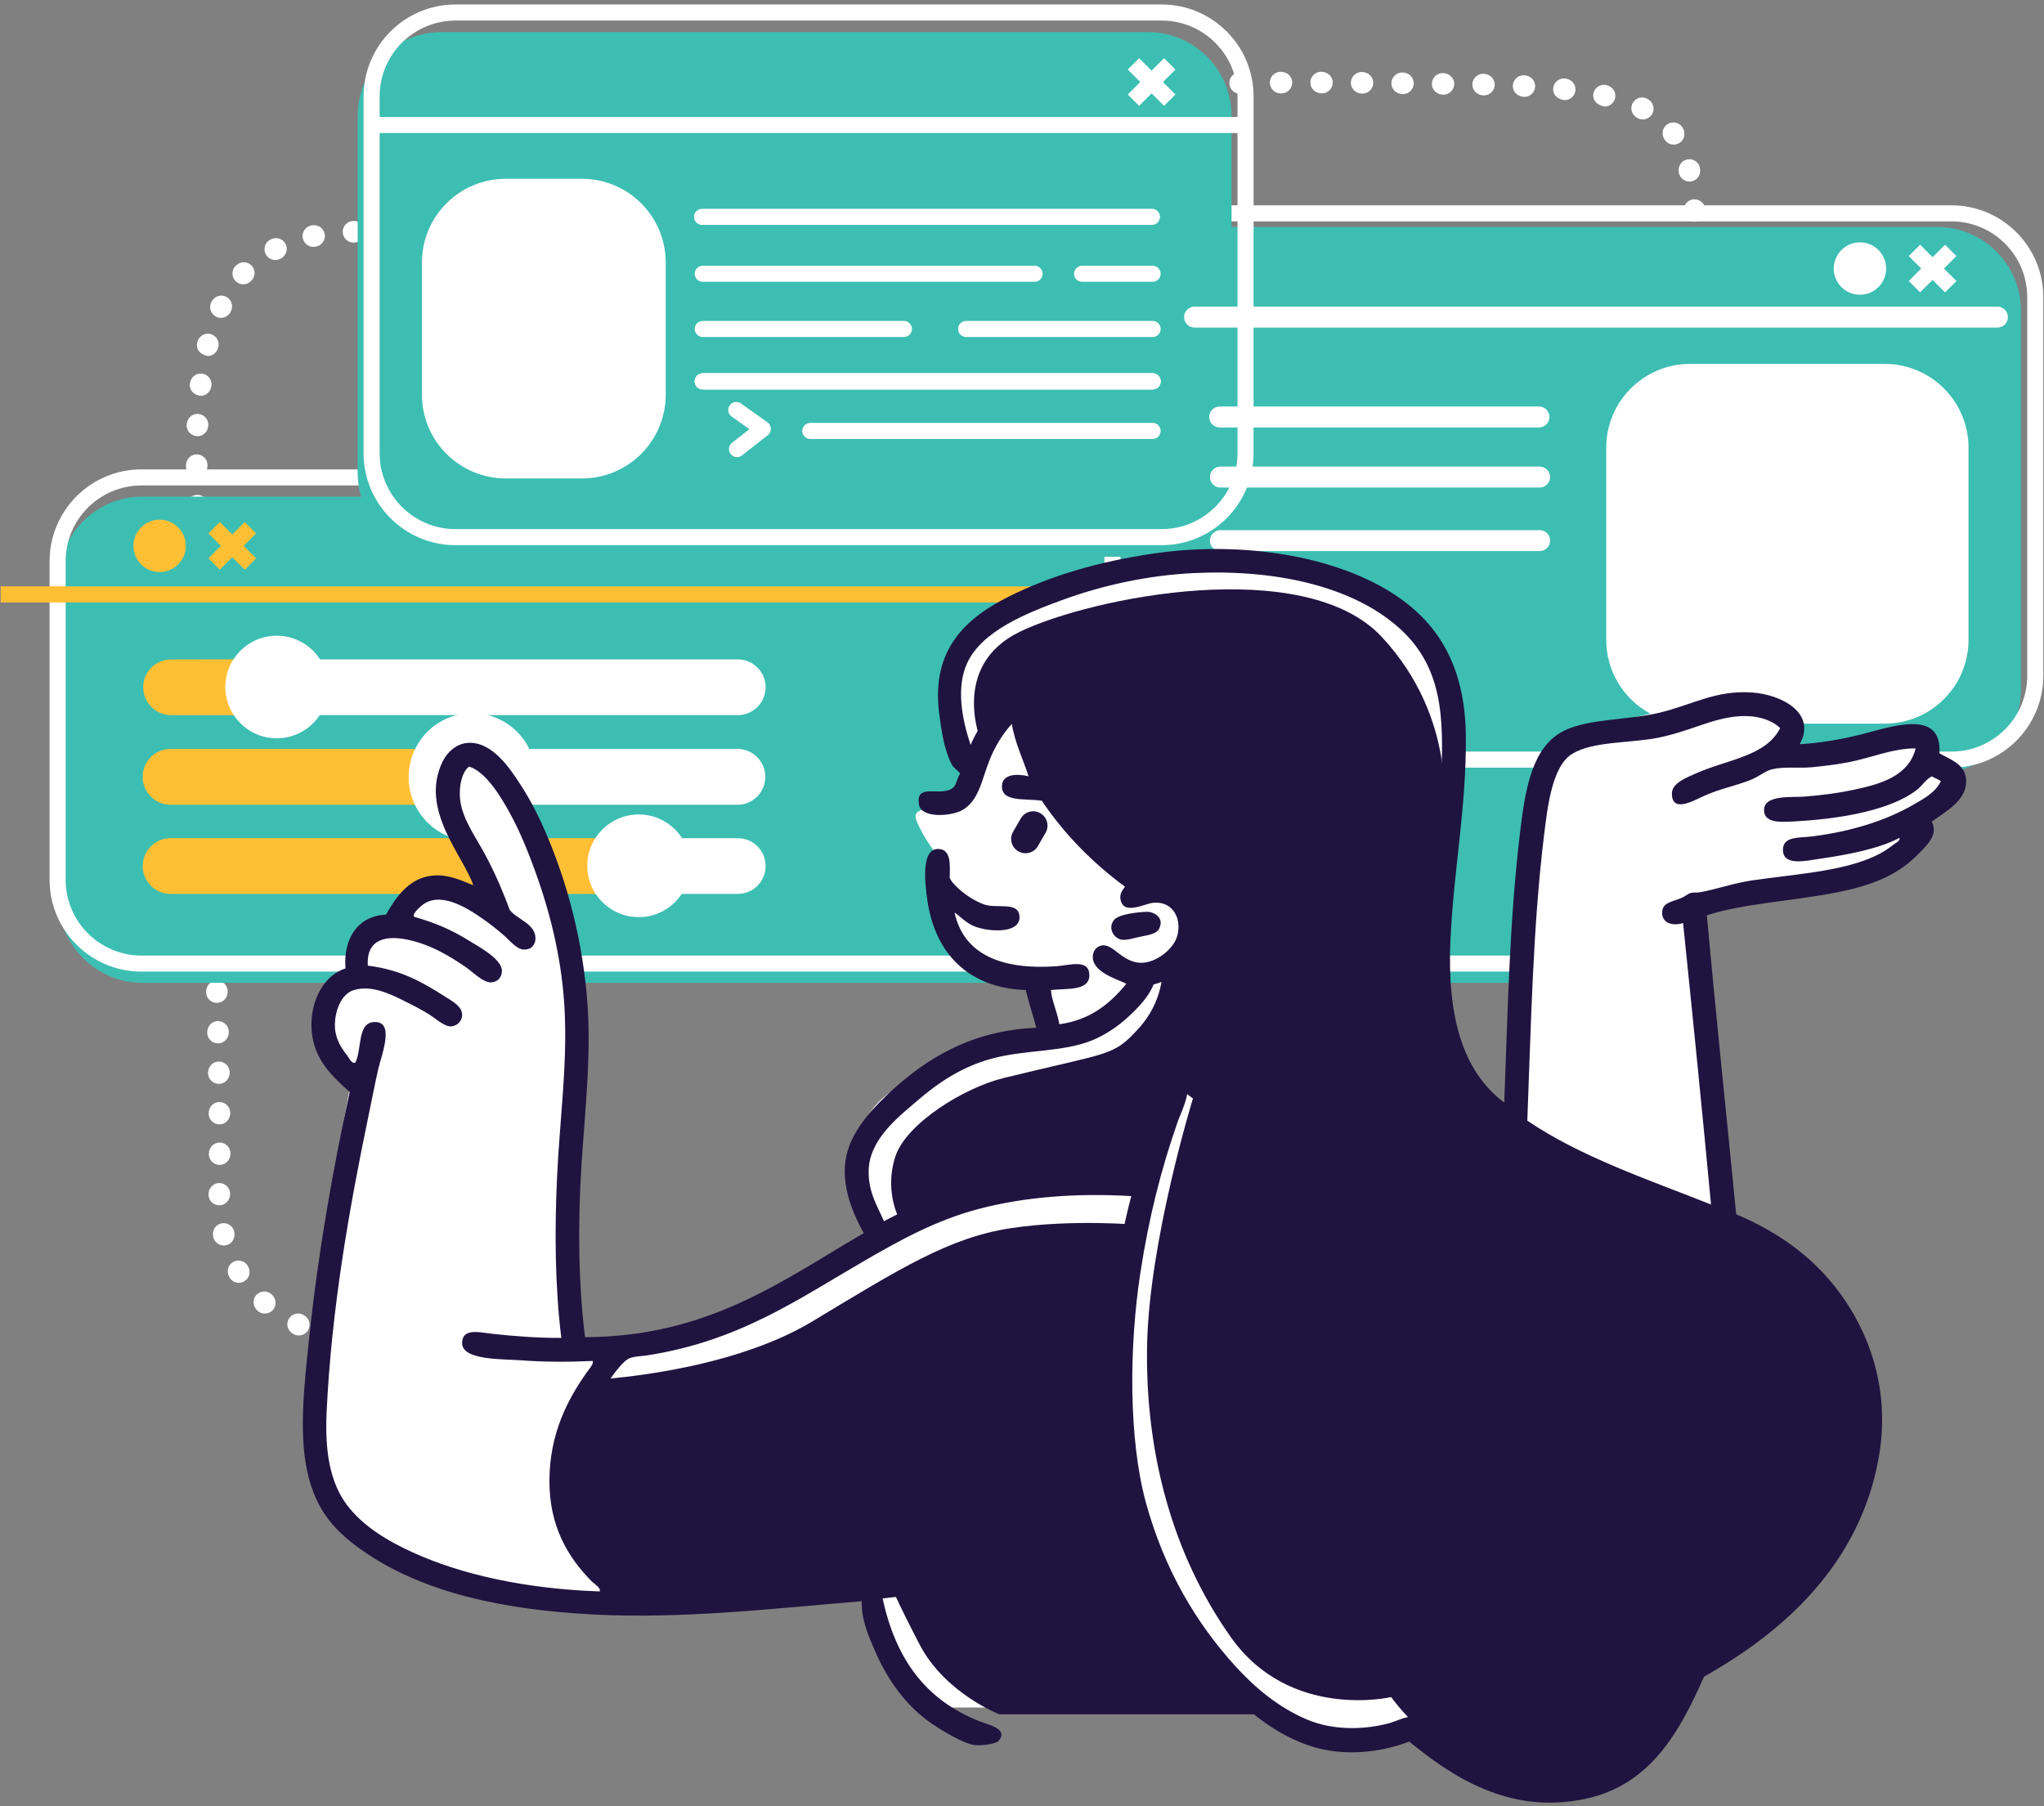 <svg width="258" height="228" viewBox="0 0 258 228" fill="none" xmlns="http://www.w3.org/2000/svg">
<rect x="0" y="0" width="258" height="228" fill="#808080" stroke="none"/>
<g clip-path="url(#clip0_151_74299)">
<path d="M47.599 171.012C46.708 170.98 46.119 170.347 46.147 169.593C46.174 168.839 46.815 168.249 47.561 168.278C48.376 168.293 48.975 168.912 48.965 169.664C48.955 170.412 48.345 171.012 47.599 171.012ZM42.531 170.271C41.385 170.029 40.937 169.289 41.118 168.557C41.299 167.824 42.039 167.377 42.772 167.557C43.59 167.759 44.038 168.499 43.857 169.231C43.703 169.854 43.145 170.271 42.531 170.271ZM37.709 168.575C37.511 168.575 37.311 168.532 37.121 168.442C36.355 168.071 36.072 167.253 36.401 166.575C36.731 165.896 37.547 165.613 38.227 165.942C38.98 166.302 39.268 167.117 38.944 167.797C38.709 168.288 38.219 168.575 37.709 168.575ZM33.425 165.811C33.108 165.811 32.791 165.701 32.532 165.478C31.891 164.914 31.835 164.051 32.335 163.485C32.833 162.919 33.697 162.864 34.263 163.363C34.891 163.906 34.953 164.769 34.46 165.339C34.19 165.652 33.81 165.812 33.426 165.812L33.425 165.811ZM30.147 161.926C29.683 161.926 29.23 161.69 28.975 161.263C28.541 160.527 28.759 159.689 29.409 159.307C30.06 158.926 30.897 159.143 31.279 159.793C31.706 160.504 31.496 161.343 30.849 161.731C30.629 161.863 30.387 161.926 30.148 161.926H30.147ZM28.247 157.214C27.63 157.214 27.07 156.793 26.921 156.166C26.728 155.334 27.186 154.6 27.921 154.431C28.657 154.261 29.39 154.72 29.56 155.455C29.753 156.263 29.301 157.001 28.567 157.176C28.46 157.201 28.353 157.214 28.247 157.214ZM27.682 152.143C26.928 152.143 26.317 151.543 26.317 150.789C26.317 149.946 26.929 149.335 27.682 149.335C28.435 149.335 29.048 149.947 29.048 150.701C29.048 151.521 28.436 152.143 27.682 152.143ZM27.725 147.043C26.97 147.043 26.359 146.431 26.359 145.677C26.365 144.829 26.975 144.224 27.725 144.224C28.489 144.228 29.097 144.845 29.091 145.599C29.091 146.432 28.479 147.043 27.725 147.043ZM27.702 141.93C26.952 141.93 26.341 141.325 26.336 140.573C26.325 139.74 26.928 139.12 27.682 139.11C28.448 139.11 29.057 139.709 29.067 140.457C29.072 141.309 28.465 141.925 27.711 141.93H27.702ZM27.628 136.818C26.887 136.818 26.278 136.225 26.263 135.48C26.251 134.627 26.855 134.008 27.609 133.998C28.363 133.983 28.982 134.59 28.993 135.345C29.009 136.178 28.411 136.802 27.657 136.817C27.647 136.817 27.638 136.817 27.628 136.817V136.818ZM27.518 131.705C26.781 131.705 26.174 131.118 26.154 130.377C26.136 129.524 26.735 128.901 27.489 128.886C28.244 128.873 28.867 129.469 28.883 130.223C28.906 131.056 28.311 131.684 27.556 131.704C27.543 131.704 27.531 131.704 27.518 131.704V131.705ZM27.378 126.593C26.641 126.593 26.034 126.006 26.014 125.265C25.986 124.432 26.577 123.8 27.33 123.775C28.077 123.742 28.715 124.339 28.742 125.093C28.766 125.945 28.171 126.572 27.417 126.593H27.378ZM27.216 121.484C26.483 121.484 25.877 120.903 25.852 120.165C25.823 119.322 26.414 118.69 27.168 118.665C27.913 118.642 28.554 119.229 28.58 119.983C28.609 120.825 28.018 121.457 27.264 121.483C27.249 121.483 27.232 121.483 27.217 121.483L27.216 121.484ZM27.036 116.374C26.303 116.374 25.696 115.792 25.672 115.055C25.638 114.222 26.225 113.586 26.978 113.555C27.735 113.524 28.369 114.11 28.399 114.864C28.429 115.716 27.838 116.347 27.084 116.373C27.069 116.373 27.052 116.373 27.037 116.373L27.036 116.374ZM26.84 111.267C26.112 111.267 25.507 110.692 25.477 109.957C25.447 109.106 26.038 108.474 26.792 108.448C27.537 108.419 28.178 109.012 28.204 109.766C28.238 110.599 27.652 111.235 26.899 111.265C26.88 111.265 26.859 111.267 26.84 111.267ZM26.636 106.159C25.908 106.159 25.302 105.584 25.272 104.849C25.238 104.007 25.824 103.371 26.578 103.34C27.335 103.307 27.968 103.895 28 104.649C28.034 105.491 27.448 106.127 26.694 106.157C26.675 106.157 26.655 106.159 26.636 106.159ZM26.422 101.05C25.694 101.05 25.089 100.475 25.059 99.74C25.02 98.907 25.602 98.268 26.356 98.232C27.113 98.202 27.749 98.778 27.786 99.531C27.821 100.382 27.235 101.019 26.481 101.049C26.462 101.049 26.442 101.049 26.423 101.049L26.422 101.05ZM26.203 95.941C25.475 95.941 24.869 95.366 24.84 94.631C24.8 93.798 25.382 93.159 26.136 93.123C26.898 93.086 27.53 93.668 27.566 94.422C27.601 95.274 27.015 95.91 26.261 95.94C26.242 95.94 26.223 95.94 26.204 95.94L26.203 95.941ZM25.982 90.831C25.253 90.831 24.647 90.255 24.618 89.52C24.578 88.688 25.161 88.048 25.914 88.012C26.672 87.977 27.308 88.557 27.345 89.311C27.379 90.163 26.793 90.799 26.039 90.829C26.02 90.829 26 90.831 25.982 90.831ZM25.76 85.722C25.032 85.722 24.426 85.147 24.396 84.412C24.357 83.579 24.939 82.939 25.692 82.904C26.449 82.868 27.086 83.45 27.122 84.203C27.157 85.054 26.571 85.69 25.817 85.721C25.798 85.721 25.779 85.722 25.76 85.722ZM25.542 80.613C24.814 80.613 24.208 80.038 24.178 79.303C24.139 78.47 24.721 77.831 25.475 77.795C26.23 77.762 26.868 78.341 26.905 79.094C26.94 79.946 26.354 80.582 25.6 80.612C25.581 80.612 25.561 80.612 25.543 80.612L25.542 80.613ZM25.325 75.505C24.597 75.505 23.991 74.93 23.961 74.195C23.921 73.362 24.503 72.722 25.257 72.687C26.02 72.652 26.65 73.232 26.687 73.985C26.722 74.838 26.136 75.474 25.382 75.504C25.363 75.504 25.344 75.504 25.325 75.504V75.505ZM215.025 74.018C214.296 74.018 213.69 73.443 213.661 72.707C213.627 71.865 214.213 71.229 214.967 71.199C215.734 71.167 216.357 71.754 216.388 72.508C216.422 73.35 215.836 73.986 215.082 74.016C215.063 74.016 215.043 74.018 215.025 74.018ZM25.104 70.397C24.375 70.397 23.769 69.822 23.739 69.087C23.705 68.245 24.291 67.608 25.045 67.578C25.806 67.55 26.435 68.133 26.466 68.887C26.501 69.73 25.914 70.366 25.161 70.396C25.142 70.396 25.123 70.396 25.105 70.396L25.104 70.397ZM214.821 68.9C214.083 68.9 213.476 68.313 213.457 67.571C213.454 67.503 216.184 67.39 216.184 67.39L214.819 67.445L216.184 67.392C216.208 68.251 215.613 68.879 214.86 68.9C214.847 68.9 214.835 68.9 214.822 68.9H214.821ZM24.919 65.287C24.182 65.287 23.574 64.7 23.554 63.958C23.526 63.125 24.117 62.493 24.87 62.467C25.618 62.437 26.256 63.031 26.282 63.786C26.306 64.638 25.711 65.266 24.957 65.286C24.944 65.286 24.932 65.286 24.92 65.286L24.919 65.287ZM214.632 63.783C213.895 63.783 213.288 63.196 213.268 62.454C213.235 61.631 213.82 60.995 214.574 60.964C215.34 60.935 215.965 61.519 215.996 62.273C216.02 63.135 215.425 63.762 214.671 63.783H214.633H214.632ZM24.83 60.175C24.076 60.175 23.465 59.563 23.465 58.809C23.459 57.976 24.066 57.36 24.821 57.355C25.592 57.361 26.191 57.957 26.196 58.711C26.196 59.563 25.585 60.175 24.83 60.175ZM214.459 58.667C213.73 58.667 213.124 58.092 213.095 57.357C213.071 56.496 213.666 55.869 214.42 55.848C215.196 55.848 215.803 56.434 215.823 57.176C215.856 58 215.27 58.636 214.516 58.666C214.497 58.666 214.478 58.666 214.46 58.666L214.459 58.667ZM24.925 55.064C24.113 55.032 23.528 54.395 23.559 53.643C23.599 52.792 24.237 52.207 24.993 52.246C25.746 52.282 26.328 52.922 26.292 53.676C26.259 54.49 25.653 55.064 24.925 55.064ZM214.303 53.551C213.566 53.551 212.958 52.964 212.938 52.222C212.915 51.38 213.51 50.752 214.264 50.732C215.039 50.732 215.646 51.318 215.667 52.06C215.69 52.903 215.095 53.53 214.341 53.551H214.303ZM25.323 49.968C24.412 49.871 23.877 49.192 23.965 48.443C24.068 47.599 24.75 47.066 25.499 47.158C26.247 47.25 26.78 47.933 26.688 48.681C26.596 49.456 26.007 49.967 25.324 49.967L25.323 49.968ZM214.17 48.435C213.424 48.435 212.815 47.835 212.804 47.088C212.782 46.264 213.377 45.637 214.131 45.616C214.906 45.616 215.513 46.202 215.534 46.944C215.547 47.805 214.943 48.424 214.189 48.435H214.17ZM26.212 44.939C25.152 44.718 24.705 43.978 24.885 43.246C25.087 42.428 25.827 41.98 26.559 42.161C27.292 42.342 27.74 43.082 27.558 43.814C27.384 44.522 26.826 44.939 26.212 44.939ZM214.065 43.317C213.327 43.317 212.72 42.729 212.701 41.988C212.688 41.127 213.292 40.507 214.045 40.497C214.81 40.497 215.419 41.096 215.43 41.844C215.452 42.667 214.857 43.296 214.103 43.316C214.09 43.316 214.078 43.317 214.065 43.317ZM27.887 40.123C27.69 40.123 27.489 40.08 27.3 39.989C26.62 39.664 26.331 38.849 26.656 38.168C27.026 37.403 27.843 37.119 28.522 37.448C29.202 37.777 29.484 38.594 29.155 39.274C28.887 39.837 28.397 40.123 27.887 40.123ZM214.002 38.199C213.256 38.199 212.647 37.599 212.637 36.852C212.637 35.99 213.249 35.379 214.002 35.379C214.755 35.379 215.368 35.99 215.368 36.745C215.378 37.569 214.776 38.188 214.021 38.199H214.002ZM30.705 35.89C30.373 35.89 30.041 35.77 29.777 35.528C29.223 35.015 29.19 34.151 29.703 33.597C30.282 32.975 31.147 32.947 31.698 33.462C32.25 33.977 32.279 34.842 31.763 35.393C31.439 35.744 31.072 35.89 30.705 35.89ZM214.001 33.082C213.246 33.082 212.635 32.47 212.635 31.717C212.635 30.874 213.247 30.263 214.001 30.263C214.755 30.263 215.366 30.874 215.366 31.628C215.366 32.471 214.755 33.082 214.001 33.082ZM34.75 32.822C34.255 32.822 33.778 32.552 33.535 32.082C33.19 31.411 33.453 30.587 34.123 30.242C34.872 29.856 35.696 30.12 36.042 30.79C36.387 31.46 36.125 32.284 35.453 32.63C35.175 32.773 34.961 32.822 34.75 32.822ZM39.555 31.163C38.923 31.163 38.354 30.721 38.219 30.078C38.064 29.34 38.537 28.616 39.275 28.461C40.112 28.29 40.832 28.771 40.981 29.51C41.13 30.25 40.651 30.97 39.912 31.119C39.742 31.154 39.648 31.163 39.555 31.163ZM59.963 30.704C59.213 30.704 58.602 30.099 58.597 29.348C58.592 28.593 59.199 27.977 59.953 27.973C60.805 27.973 61.417 28.584 61.417 29.338C61.417 30.092 60.805 30.704 60.051 30.704H59.963ZM54.936 30.704C54.084 30.699 53.477 30.083 53.483 29.329C53.488 28.578 54.098 27.972 54.848 27.972C55.691 27.972 56.302 28.584 56.302 29.338C56.302 30.092 55.691 30.704 54.936 30.704ZM49.825 30.666C48.963 30.655 48.361 30.035 48.371 29.281C48.381 28.534 48.991 27.934 49.736 27.934C50.589 27.94 51.196 28.555 51.19 29.31C51.185 30.061 50.575 30.666 49.825 30.666ZM65.079 30.661C64.333 30.661 63.724 30.062 63.714 29.314C63.703 28.56 64.306 27.941 65.061 27.93C65.904 27.916 66.523 28.522 66.533 29.276C66.544 30.031 65.94 30.65 65.186 30.66C65.092 30.66 65.085 30.661 65.079 30.661ZM44.625 30.622C43.884 30.622 43.275 30.029 43.26 29.284C43.245 28.53 43.844 27.906 44.598 27.891C45.449 27.878 46.065 28.473 46.08 29.227C46.095 29.981 45.497 30.605 44.742 30.62C44.644 30.622 44.635 30.622 44.625 30.622ZM70.194 30.567C69.453 30.567 68.844 29.974 68.829 29.229C68.814 28.474 69.412 27.85 70.167 27.835C71.025 27.83 71.633 28.417 71.648 29.171C71.663 29.925 71.065 30.549 70.311 30.564C70.213 30.567 70.203 30.567 70.194 30.567ZM75.309 30.413C74.576 30.413 73.97 29.832 73.945 29.094C73.919 28.34 74.51 27.708 75.263 27.683C76.091 27.65 76.732 28.236 76.763 28.988C76.793 29.743 76.207 30.379 75.453 30.41C75.341 30.414 75.324 30.413 75.309 30.413ZM80.419 30.19C79.7 30.19 79.096 29.627 79.057 28.898C79.015 28.145 79.593 27.501 80.346 27.459C81.198 27.423 81.838 28.001 81.874 28.754C81.909 29.508 81.328 30.147 80.575 30.184C80.471 30.189 80.444 30.19 80.419 30.19ZM85.526 29.879C84.814 29.879 84.213 29.327 84.164 28.606C84.112 27.853 84.681 27.201 85.433 27.15C86.269 27.09 86.92 27.652 86.977 28.404C87.034 29.156 86.47 29.812 85.718 29.868C85.589 29.878 85.557 29.879 85.526 29.879ZM90.625 29.458C89.929 29.458 89.335 28.929 89.267 28.222C89.194 27.471 89.745 26.804 90.496 26.733C91.332 26.653 92.001 27.201 92.073 27.952C92.145 28.703 91.596 29.371 90.845 29.443C90.713 29.456 90.668 29.458 90.625 29.458ZM95.71 28.895C95.035 28.895 94.448 28.394 94.357 27.706C94.259 26.958 94.787 26.272 95.534 26.174C96.381 26.07 97.063 26.601 97.155 27.35C97.247 28.098 96.716 28.781 95.967 28.873C95.829 28.891 95.769 28.895 95.71 28.895ZM100.769 28.129C100.121 28.129 99.546 27.665 99.426 27.005C99.292 26.262 99.786 25.552 100.528 25.418C101.37 25.273 102.075 25.771 102.204 26.514C102.332 27.258 101.833 27.965 101.09 28.092C100.932 28.121 100.85 28.129 100.769 28.129ZM213.881 27.975C213.161 27.975 212.558 27.412 212.518 26.683C212.472 25.842 213.049 25.198 213.802 25.157C214.553 25.12 215.2 25.692 215.241 26.446C215.287 27.288 214.71 27.932 213.956 27.973C213.931 27.973 213.905 27.975 213.881 27.975ZM105.77 27.05C105.163 27.05 104.609 26.643 104.449 26.029C104.259 25.299 104.696 24.552 105.426 24.362C106.225 24.146 106.976 24.576 107.174 25.304C107.372 26.032 106.941 26.782 106.214 26.98C106 27.035 105.884 27.05 105.77 27.05ZM110.605 25.397C110.088 25.397 109.592 25.101 109.363 24.6C109.048 23.914 109.349 23.103 110.035 22.789C110.796 22.438 111.608 22.736 111.924 23.421C112.24 24.106 111.942 24.917 111.257 25.234C110.989 25.356 110.796 25.397 110.605 25.397ZM213.251 22.914C212.633 22.914 212.072 22.491 211.924 21.863C211.736 21.034 212.198 20.298 212.934 20.133C213.669 19.968 214.4 20.426 214.566 21.161C214.756 21.965 214.302 22.702 213.569 22.876C213.463 22.901 213.356 22.914 213.251 22.914ZM114.531 22.294C114.314 22.294 114.092 22.242 113.888 22.132C113.223 21.777 112.972 20.949 113.328 20.284C113.697 19.559 114.519 19.291 115.191 19.632C115.864 19.973 116.132 20.796 115.791 21.468C115.491 22.032 115.018 22.294 114.531 22.294ZM211.258 18.254C210.842 18.254 210.433 18.065 210.167 17.702C209.67 17.041 209.79 16.184 210.394 15.731C210.998 15.277 211.854 15.399 212.307 16.001C212.803 16.678 212.678 17.54 212.071 17.987C211.825 18.167 211.54 18.254 211.258 18.254ZM116.504 17.814C116.116 17.814 115.731 17.65 115.461 17.331C114.974 16.755 115.045 15.893 115.62 15.406C116.277 14.859 117.137 14.938 117.62 15.517C118.103 16.098 118.024 16.959 117.443 17.441C117.129 17.707 116.814 17.813 116.503 17.813L116.504 17.814ZM121.028 15.506C120.459 15.506 119.928 15.148 119.734 14.58C119.491 13.865 119.873 13.089 120.588 12.846C121.399 12.577 122.172 12.966 122.408 13.682C122.645 14.398 122.257 15.17 121.541 15.408C121.323 15.482 121.174 15.506 121.028 15.506ZM207.356 15.076C207.151 15.076 206.943 15.03 206.746 14.931C206.003 14.571 205.72 13.753 206.049 13.075C206.378 12.395 207.195 12.113 207.874 12.442C208.643 12.826 208.916 13.646 208.579 14.321C208.34 14.799 207.857 15.077 207.356 15.077V15.076ZM125.975 14.221C125.338 14.221 124.768 13.774 124.637 13.126C124.488 12.387 124.965 11.666 125.705 11.516C126.535 11.35 127.254 11.829 127.402 12.57C127.551 13.309 127.07 14.029 126.33 14.177C126.156 14.212 126.065 14.221 125.975 14.221ZM202.535 13.453C201.441 13.243 200.964 12.51 201.128 11.773C201.292 11.037 202.009 10.571 202.744 10.734C203.562 10.913 204.029 11.641 203.868 12.377C203.729 13.017 203.163 13.452 202.534 13.452L202.535 13.453ZM131.057 13.382C130.383 13.382 129.782 12.89 129.688 12.206C129.584 11.459 130.087 10.772 130.834 10.668C131.629 10.558 132.34 11.077 132.443 11.824C132.546 12.571 132.043 13.259 131.297 13.362C131.184 13.377 131.119 13.382 131.057 13.382ZM136.104 12.814C135.408 12.814 134.813 12.285 134.745 11.578C134.673 10.827 135.224 10.16 135.974 10.088C136.822 10.01 137.485 10.566 137.553 11.317C137.62 12.068 137.067 12.732 136.316 12.8C136.191 12.812 136.147 12.814 136.104 12.814ZM197.499 12.643C196.511 12.542 195.969 11.868 196.051 11.118C196.133 10.368 196.808 9.825 197.558 9.909C198.396 10.001 198.938 10.675 198.855 11.426C198.778 12.125 198.186 12.643 197.499 12.643ZM141.243 12.412C140.529 12.412 139.911 11.861 139.862 11.14C139.81 10.387 140.358 9.737 141.111 9.685C141.913 9.633 142.584 10.198 142.636 10.95C142.688 11.703 142.139 12.353 141.387 12.405C141.306 12.41 141.274 12.412 141.243 12.412ZM192.407 12.234C191.49 12.186 190.913 11.542 190.955 10.788C190.996 10.035 191.647 9.458 192.393 9.499C193.235 9.545 193.812 10.189 193.771 10.943C193.73 11.671 193.127 12.234 192.407 12.234ZM146.311 12.137C145.583 12.137 144.977 11.562 144.948 10.827C144.917 10.073 145.502 9.437 146.256 9.406C147.077 9.366 147.728 9.948 147.764 10.701C147.8 11.455 147.22 12.095 146.465 12.132C146.349 12.136 146.33 12.137 146.311 12.137ZM187.303 12.044C186.431 12.026 185.833 11.403 185.848 10.648C185.863 9.903 186.472 9.31 187.213 9.31C188.093 9.334 188.688 9.961 188.667 10.715C188.647 11.457 188.04 12.044 187.303 12.044ZM182.192 11.954C181.33 11.943 180.727 11.323 180.737 10.569C180.748 9.821 181.357 9.222 182.102 9.222C182.973 9.238 183.573 9.863 183.557 10.616C183.542 11.362 182.933 11.954 182.192 11.954ZM151.423 11.954C150.685 11.954 150.078 11.366 150.058 10.625C150.038 9.871 150.632 9.242 151.386 9.222C152.249 9.219 152.856 9.806 152.877 10.548C152.897 11.302 152.302 11.93 151.549 11.95C151.448 11.953 151.436 11.954 151.423 11.954ZM177.08 11.877C176.219 11.866 175.615 11.246 175.626 10.492C175.637 9.737 176.274 9.143 177.01 9.145C177.853 9.156 178.456 9.776 178.446 10.53C178.436 11.278 177.826 11.877 177.08 11.877ZM156.536 11.844C155.79 11.844 155.182 11.244 155.171 10.497C155.161 9.742 155.764 9.123 156.518 9.112C157.367 9.112 157.975 9.704 157.99 10.449C158.005 11.203 157.407 11.827 156.653 11.842C156.55 11.844 156.543 11.844 156.536 11.844ZM171.968 11.818C171.115 11.813 170.508 11.197 170.513 10.442C170.518 9.691 171.129 9.086 171.879 9.086C172.74 9.097 173.343 9.717 173.333 10.471C173.323 11.218 172.713 11.818 171.968 11.818ZM161.652 11.791C160.902 11.791 160.291 11.186 160.287 10.435C160.281 9.68 160.889 9.065 161.643 9.06C162.496 9.06 163.107 9.671 163.107 10.425C163.107 11.179 162.496 11.791 161.741 11.791H161.652ZM166.854 11.786C166.011 11.786 165.4 11.175 165.4 10.421C165.4 9.667 166.011 9.055 166.765 9.055C167.618 9.06 168.225 9.676 168.219 10.43C168.214 11.181 167.604 11.786 166.854 11.786Z" fill="white"/>
<path fill-rule="evenodd" clip-rule="evenodd" d="M17.988 62.687H196.543C202.386 62.687 207.124 67.425 207.124 73.269V113.477C207.124 119.321 202.386 124.057 196.543 124.057H17.988C12.143 124.057 7.406 119.321 7.406 113.477V73.269C7.406 67.424 12.143 62.687 17.988 62.687Z" fill="#3DBEB2"/>
<path fill-rule="evenodd" clip-rule="evenodd" d="M81.413 109.451C81.188 108.214 81.107 107.014 81.077 105.803H21.527C19.585 105.803 18.01 107.378 18.01 109.321C18.01 111.264 19.585 112.838 21.527 112.838H81.514C81.547 111.707 81.587 110.58 81.413 109.451Z" fill="#FFBF35"/>
<path fill-rule="evenodd" clip-rule="evenodd" d="M93.123 105.802H81.077C81.107 107.013 81.188 108.214 81.413 109.45C81.587 110.579 81.546 111.706 81.514 112.837H93.124C95.065 112.837 96.64 111.262 96.64 109.32C96.64 107.378 95.064 105.802 93.123 105.802Z" fill="white"/>
<path fill-rule="evenodd" clip-rule="evenodd" d="M21.589 83.238C19.648 83.238 18.075 84.811 18.075 86.751C18.075 88.691 19.649 90.267 21.589 90.267H36.202C36.129 87.916 36.065 85.569 35.892 83.237L21.589 83.238Z" fill="#FFBF35"/>
<path fill-rule="evenodd" clip-rule="evenodd" d="M93.125 83.237H35.892C36.065 85.57 36.128 87.916 36.202 90.267H93.125C95.066 90.267 96.639 88.694 96.639 86.751C96.639 84.809 95.066 83.237 93.125 83.237Z" fill="white"/>
<path fill-rule="evenodd" clip-rule="evenodd" d="M21.532 94.535C19.584 94.535 18.007 96.113 18.007 98.061C18.007 100.009 19.584 101.586 21.532 101.586H61.968C61.551 99.257 61.509 96.869 61.045 94.535H21.532Z" fill="#FFBF35"/>
<path fill-rule="evenodd" clip-rule="evenodd" d="M93.076 94.535H61.044C61.508 96.869 61.551 99.257 61.967 101.586H93.076C95.022 101.586 96.6 100.007 96.6 98.061C96.6 96.115 95.022 94.535 93.076 94.535Z" fill="white"/>
<path fill-rule="evenodd" clip-rule="evenodd" d="M80.62 102.807C84.205 102.807 87.112 105.708 87.112 109.288C87.112 112.868 84.205 115.769 80.62 115.769C77.035 115.769 74.128 112.867 74.128 109.288C74.128 105.709 77.034 102.807 80.62 102.807Z" fill="white"/>
<path fill-rule="evenodd" clip-rule="evenodd" d="M34.931 80.245C38.515 80.245 41.42 83.143 41.42 86.72C41.42 90.297 38.515 93.195 34.931 93.195C31.347 93.195 28.444 90.297 28.444 86.72C28.444 83.143 31.348 80.245 34.931 80.245Z" fill="white"/>
<path fill-rule="evenodd" clip-rule="evenodd" d="M59.606 90.022C64.037 90.022 67.629 93.634 67.629 98.091C67.629 102.548 64.037 106.158 59.606 106.158C55.175 106.158 51.582 102.546 51.582 98.091C51.582 93.636 55.174 90.022 59.606 90.022Z" fill="white"/>
<path d="M196.411 122.646H17.855C11.461 122.646 6.259 117.446 6.259 111.052V70.843C6.259 64.449 11.46 59.248 17.855 59.248H196.411C202.804 59.248 208.005 64.449 208.005 70.843V111.052C208.005 117.446 202.804 122.646 196.411 122.646ZM17.855 61.276C12.579 61.276 8.287 65.568 8.287 70.842V111.051C8.287 116.327 12.58 120.618 17.855 120.618H196.411C201.686 120.618 205.978 116.326 205.978 111.051V70.842C205.978 65.567 201.686 61.276 196.411 61.276H17.855Z" fill="white"/>
<path d="M159.245 74.017H0.087V76.046H159.245V74.017Z" fill="#FFBF35"/>
<path fill-rule="evenodd" clip-rule="evenodd" d="M149.193 28.651H244.511C250.355 28.651 255.091 33.388 255.091 39.231V87.023C255.091 92.867 250.354 97.603 244.511 97.603H149.193C143.348 97.603 138.611 92.866 138.611 87.023V39.231C138.611 33.388 143.348 28.651 149.193 28.651Z" fill="#3DBEB2"/>
<path fill-rule="evenodd" clip-rule="evenodd" d="M213.324 45.934H237.891C243.736 45.934 248.473 50.671 248.473 56.514V80.764C248.473 86.607 243.736 91.344 237.891 91.344H213.324C207.48 91.344 202.744 86.607 202.744 80.764V56.514C202.744 50.671 207.48 45.934 213.324 45.934Z" fill="white"/>
<path d="M246.319 96.899H151.001C144.606 96.899 139.405 91.698 139.405 85.304V37.513C139.405 31.119 144.606 25.918 151.001 25.918H246.319C252.712 25.918 257.913 31.119 257.913 37.513V85.304C257.913 91.698 252.712 96.899 246.319 96.899ZM151 27.946C145.725 27.946 141.432 32.237 141.432 37.512V85.303C141.432 90.579 145.725 94.869 151 94.869H246.318C251.593 94.869 255.884 90.578 255.884 85.303V37.512C255.884 32.236 251.592 27.946 246.318 27.946H151Z" fill="white"/>
<path fill-rule="evenodd" clip-rule="evenodd" d="M60.904 112.507C60.904 112.507 57.289 105.219 56.286 102.011C55.282 98.801 56.255 92.404 60.231 95.209C64.207 98.013 70.763 109.916 71.9 118.804C72.968 127.156 71.657 141.161 71.394 152.393C71.174 161.881 72.067 169.439 72.067 169.439C72.067 169.439 80.681 169.98 87.931 167.339C95.181 164.697 109.505 156.256 109.505 156.256C109.505 156.256 104.346 143.455 112.359 137.867C122.35 130.896 131.246 130.729 131.246 130.729L130.658 123.843C130.658 123.843 121.39 122.89 118.655 116.621C115.919 110.353 117.815 107.3 117.815 107.3C117.815 107.3 116.564 105.691 115.717 103.69C114.869 101.69 117.671 102.49 119.158 101.17C120.644 99.851 122.349 96.385 122.349 96.385C122.349 96.385 113.39 84.242 125.286 76.82C137.182 69.397 175.464 65.082 180.605 81.942C185.746 98.802 177.546 126.259 183.795 134.256C190.045 142.251 190.595 141.896 190.595 141.896C190.595 141.896 191.332 114.314 192.526 107.804C193.72 101.295 193.411 93.337 199.997 91.934C206.583 90.531 216.348 88.164 219.472 87.903C222.596 87.643 227.196 88.456 225.683 90.674C224.17 92.895 223.584 95.461 223.584 95.461C223.584 95.461 229.275 95.488 233.153 94.453C237.033 93.419 241.2 90.721 242.136 92.858C243.071 94.995 242.136 96.386 242.136 96.386C242.136 96.386 248.429 94.949 246.669 97.729C244.909 100.509 242.976 102.6 242.976 102.6C242.976 102.6 243.61 105.671 239.533 107.553C235.458 109.435 225.94 111.013 221.905 111.668C217.87 112.323 213.511 113.767 213.511 113.767L217.036 153.233C217.036 153.233 240.349 162.17 235.672 181.614C230.994 201.06 214.602 209.996 214.602 209.996C214.602 209.996 208.366 225.607 196.973 225.278C185.58 224.95 177.414 217.889 177.414 217.889C177.414 217.889 170.777 220.698 165.578 219.148C160.38 217.599 158.527 215.537 158.527 215.537H118.485C118.485 215.537 114.737 213.419 112.357 209.996C109.978 206.573 109.251 200.591 109.251 200.591C109.251 200.591 90.253 203.356 71.897 201.683C53.54 200.009 39.458 194.854 39.411 178.003C39.365 161.154 44.281 136.691 44.281 136.691C44.281 136.691 37.638 131.026 40.67 126.362C43.703 121.7 44.449 122.416 44.449 122.416C44.449 122.416 45.306 117.656 46.797 116.958C48.289 116.261 49.904 116.453 49.904 116.453C49.904 116.453 50.483 111.245 53.849 110.995C57.215 110.747 60.901 112.507 60.901 112.507H60.904Z" fill="white"/>
<path fill-rule="evenodd" clip-rule="evenodd" d="M55.725 4.05H144.871C150.716 4.05 155.453 8.788 155.453 14.632V59.69C155.453 65.533 150.716 70.27 144.871 70.27H55.725C49.88 70.27 45.145 65.533 45.145 59.69V14.632C45.145 8.788 49.88 4.05 55.725 4.05Z" fill="#3DBEB2"/>
<path d="M157.216 14.763H46.908V16.792H157.216V14.763Z" fill="white"/>
<path d="M145.488 49.152H88.703C88.144 49.152 87.689 48.698 87.689 48.138C87.689 47.578 88.144 47.123 88.703 47.123H145.488C146.048 47.123 146.501 47.577 146.501 48.138C146.501 48.699 146.048 49.152 145.488 49.152Z" fill="white"/>
<path d="M93.025 57.706C92.723 57.706 92.426 57.573 92.227 57.317C91.881 56.877 91.958 56.239 92.398 55.894L94.591 54.174L92.348 52.58C91.891 52.256 91.784 51.622 92.109 51.166C92.432 50.71 93.064 50.602 93.522 50.927L96.873 53.307C97.134 53.492 97.292 53.79 97.3 54.11C97.307 54.43 97.163 54.734 96.912 54.932L93.65 57.49C93.464 57.635 93.243 57.706 93.025 57.706Z" fill="white"/>
<path d="M145.489 55.413H102.284C101.723 55.413 101.27 54.958 101.27 54.398C101.27 53.837 101.723 53.383 102.284 53.383H145.489C146.049 53.383 146.502 53.837 146.502 54.398C146.502 54.958 146.049 55.413 145.489 55.413Z" fill="white"/>
<path d="M145.488 35.573H136.583C136.022 35.573 135.569 35.119 135.569 34.559C135.569 33.999 136.022 33.545 136.583 33.545H145.488C146.048 33.545 146.501 33.999 146.501 34.559C146.501 35.119 146.048 35.573 145.488 35.573Z" fill="white"/>
<path d="M114.097 42.538H88.703C88.144 42.538 87.689 42.084 87.689 41.524C87.689 40.964 88.144 40.51 88.703 40.51H114.097C114.657 40.51 115.111 40.964 115.111 41.524C115.111 42.084 114.657 42.538 114.097 42.538Z" fill="white"/>
<path d="M145.488 49.152H88.703C88.144 49.152 87.689 48.698 87.689 48.138C87.689 47.578 88.144 47.123 88.703 47.123H145.488C146.048 47.123 146.501 47.577 146.501 48.138C146.501 48.699 146.048 49.152 145.488 49.152Z" fill="white"/>
<path d="M145.401 28.388H88.616C88.056 28.388 87.602 27.933 87.602 27.373C87.602 26.813 88.056 26.359 88.616 26.359H145.401C145.961 26.359 146.415 26.813 146.415 27.373C146.415 27.933 145.961 28.388 145.401 28.388Z" fill="white"/>
<path d="M130.586 35.573H88.703C88.144 35.573 87.689 35.119 87.689 34.559C87.689 33.999 88.144 33.545 88.703 33.545H130.586C131.146 33.545 131.6 33.999 131.6 34.559C131.6 35.119 131.146 35.573 130.586 35.573Z" fill="white"/>
<path d="M145.489 42.538H121.947C121.386 42.538 120.933 42.084 120.933 41.524C120.933 40.964 121.386 40.51 121.947 40.51H145.489C146.049 40.51 146.502 40.964 146.502 41.524C146.502 42.084 146.049 42.538 145.489 42.538Z" fill="white"/>
<path d="M145.488 49.152H88.703C88.144 49.152 87.689 48.698 87.689 48.138C87.689 47.578 88.144 47.123 88.703 47.123H145.488C146.048 47.123 146.501 47.577 146.501 48.138C146.501 48.699 146.048 49.152 145.488 49.152Z" fill="white"/>
<path d="M146.932 7.345L142.348 11.93L143.782 13.364L148.366 8.779L146.932 7.345Z" fill="white"/>
<path d="M143.782 7.344L142.348 8.778L146.933 13.363L148.367 11.929L143.782 7.344Z" fill="white"/>
<path fill-rule="evenodd" clip-rule="evenodd" d="M63.838 22.567H73.451C79.294 22.567 84.031 27.304 84.031 33.147V49.813C84.031 55.658 79.293 60.393 73.451 60.393H63.838C57.994 60.393 53.258 55.657 53.258 49.813V33.147C53.258 27.304 57.994 22.567 63.838 22.567Z" fill="white"/>
<path d="M252.121 41.349H150.78C150.05 41.349 149.457 40.757 149.457 40.026C149.457 39.295 150.05 38.703 150.78 38.703H252.121C252.851 38.703 253.444 39.295 253.444 40.026C253.444 40.757 252.851 41.349 252.121 41.349Z" fill="white"/>
<path d="M194.251 53.958H153.954C153.224 53.958 152.631 53.366 152.631 52.635C152.631 51.904 153.224 51.312 153.954 51.312H194.251C194.981 51.312 195.574 51.904 195.574 52.635C195.574 53.366 194.981 53.958 194.251 53.958Z" fill="white"/>
<path d="M194.339 61.542H154.042C153.312 61.542 152.719 60.95 152.719 60.219C152.719 59.488 153.312 58.896 154.042 58.896H194.339C195.069 58.896 195.662 59.488 195.662 60.219C195.662 60.95 195.069 61.542 194.339 61.542Z" fill="white"/>
<path d="M194.339 69.565H154.042C153.312 69.565 152.719 68.972 152.719 68.242C152.719 67.512 153.312 66.919 154.042 66.919H194.339C195.069 66.919 195.662 67.512 195.662 68.242C195.662 68.972 195.069 69.565 194.339 69.565Z" fill="white"/>
<path d="M245.514 30.889L240.929 35.474L242.362 36.907L246.947 32.322L245.514 30.889Z" fill="white"/>
<path d="M242.363 30.89L240.93 32.323L245.514 36.909L246.948 35.475L242.363 30.89Z" fill="white"/>
<path fill-rule="evenodd" clip-rule="evenodd" d="M234.768 30.591C236.594 30.591 238.074 32.071 238.074 33.899C238.074 35.727 236.594 37.205 234.768 37.205C232.942 37.205 231.46 35.725 231.46 33.899C231.46 32.073 232.94 30.591 234.768 30.591Z" fill="white"/>
<path d="M146.635 68.816H57.488C51.095 68.816 45.894 63.615 45.894 57.22V12.162C45.894 5.768 51.095 0.567 57.488 0.567H146.635C153.029 0.567 158.23 5.768 158.23 12.162V57.22C158.23 63.615 153.029 68.816 146.635 68.816ZM57.488 2.596C52.213 2.596 47.921 6.888 47.921 12.162V57.22C47.921 62.496 52.213 66.787 57.488 66.787H146.635C151.911 66.787 156.202 62.495 156.202 57.22V12.162C156.202 6.887 151.91 2.596 146.635 2.596H57.488Z" fill="white"/>
<path fill-rule="evenodd" clip-rule="evenodd" d="M20.147 65.598C21.973 65.598 23.454 67.078 23.454 68.903C23.454 70.728 21.974 72.211 20.147 72.211C18.32 72.211 16.841 70.73 16.841 68.903C16.841 67.076 18.321 65.598 20.147 65.598Z" fill="#FFBF35"/>
<path d="M30.894 65.893L26.307 70.477L27.74 71.912L32.327 67.327L30.894 65.893Z" fill="#FFBF35"/>
<path d="M27.742 65.893L26.308 67.327L30.893 71.913L32.327 70.479L27.742 65.893Z" fill="#FFBF35"/>
<path fill-rule="evenodd" clip-rule="evenodd" d="M113.389 153.606C113.389 153.606 111.595 150.123 113.053 145.883C114.441 141.844 121.567 137.324 126.736 136.061C140.39 132.725 140.461 133.364 143.695 129.848C146.927 126.334 146.717 122.461 146.717 122.461C146.717 122.461 149.747 122.489 150.327 118.097C150.893 113.799 147.304 113.061 147.304 113.061C147.304 113.061 138.431 109.619 133.622 101.559C128.811 93.499 128.416 86.868 128.416 86.868L123.883 93.751C123.883 93.751 119.754 84.072 128.752 79.733C137.749 75.392 164.714 69.965 174.419 80.404C184.126 90.844 182.143 102.986 182.143 102.986C182.143 102.986 175.629 135.917 191.714 143.197C207.797 150.478 233.344 156.802 235.618 174.845C238.512 197.804 213.625 210.104 213.625 210.104C213.625 210.104 207.505 226.05 197.506 226.138C184.035 226.257 175.595 214.217 175.595 214.217C175.595 214.217 162.834 217.216 155.363 206.662C147.894 196.107 144.566 183.229 144.786 169.976C145.005 156.723 150.578 138.663 150.578 138.663L148.479 137.068L143.611 149.492C143.611 149.492 133.608 148.992 127.829 149.492C122.049 149.994 113.389 153.606 113.389 153.606Z" fill="#1F1440"/>
<path fill-rule="evenodd" clip-rule="evenodd" d="M74.774 174.174C74.774 174.174 91.527 173.438 102.561 166.786C113.594 160.134 119.82 156.21 127.577 155.033C135.333 153.857 143.778 154.614 143.778 154.614C143.778 154.614 136.72 183.033 145.206 197.176C153.692 211.317 159.225 216.399 159.225 216.399H126.149C126.149 216.399 119.281 213.75 116.076 207.585C112.87 201.418 112.381 199.946 112.381 199.946L79.558 202.044C79.558 202.044 69.638 196.487 70.239 187.605C70.84 178.724 74.774 174.174 74.774 174.174Z" fill="#1F1440"/>
<path fill-rule="evenodd" clip-rule="evenodd" d="M131.315 102.651C132.179 103.15 132.475 104.255 131.977 105.12L131.008 106.802C130.508 107.665 129.403 107.962 128.537 107.462C127.673 106.963 127.376 105.857 127.876 104.992L128.846 103.312C129.345 102.448 130.451 102.151 131.315 102.651Z" fill="#1F1440"/>
<path fill-rule="evenodd" clip-rule="evenodd" d="M189.872 139.168C190.331 127.084 190.531 116.064 191.901 104.783C192.544 99.491 193.413 94.263 197.367 92.264C200.469 90.695 205.457 90.923 209.446 89.971C213.575 88.988 216.534 87.083 221.172 87.415C224.907 87.681 229.346 90.023 227.167 93.939C229.661 93.794 232.281 93.366 234.926 92.705C238.526 91.805 245.168 89.331 244.8 95.085C246.206 95.898 247.955 96.428 248.15 98.259C248.448 101.029 245.47 102.475 243.83 103.726C244.74 105.416 243.085 106.857 241.89 108.046C239.355 110.567 236.039 111.814 231.928 112.631C226.211 113.767 220.055 114.027 215.442 115.539C216.596 128.197 217.92 140.686 219.144 153.275C224.93 155.71 229.605 159.225 232.987 164.295C236.251 169.191 238.571 176.033 237.13 184.044C234.727 197.409 225.232 205.936 215.089 211.64C212.01 218.611 208.327 225.322 200.101 227.069C190.417 229.125 183.138 224.135 177.883 219.839C173.918 221.344 169.544 221.615 165.893 220.544C162.283 219.487 159.369 217.401 156.989 215.343C151.894 210.941 147.835 205.635 144.909 199.208C142.073 192.98 139.796 185.065 139.796 176.111C139.796 167.157 140.775 158.589 142.794 150.983C135.654 150.563 129.241 151.123 123.662 152.57C118.161 153.996 113.547 156.583 109.203 159.094C100.659 164.034 93.319 169.275 81.695 171.085C80.969 171.198 80.123 171.192 79.492 171.437C78.625 171.773 77.44 173.475 76.759 174.435C74.462 177.671 72.282 181.792 72.35 186.954C72.449 194.274 76.72 197.854 80.991 200.885C92.472 200.732 104.975 199.663 116.079 198.24C117.686 198.033 120.627 197.226 120.312 199.651C120.12 201.115 117.549 201.1 116.344 201.237C114.453 201.454 113.046 201.566 111.406 201.767C113.026 209.249 116.678 214.539 123.661 217.283C124.74 217.708 127.359 218.222 126.041 219.752C125.717 220.129 123.932 220.384 123.044 220.281C121.568 220.109 118.721 218.329 117.578 217.548C114.4 215.375 112.006 212.03 110.436 208.378C109.627 206.496 108.721 204.474 108.762 202.119C98.014 202.997 86.26 204.393 74.818 203.793C63.371 203.193 53.623 201 46.341 196.124C42.377 193.469 39.84 190.748 38.759 185.632C37.708 180.66 38.432 174.549 39.024 168.881C40.149 158.101 42.032 147.538 44.136 137.847C42.708 136.53 41.045 135.11 40.081 132.997C38.224 128.93 39.851 123.439 43.608 122.242C43.314 118.662 45.022 115.621 48.721 115.452C49.919 113.353 51.593 110.758 54.715 110.515C56.605 110.368 58.193 111.114 59.741 111.749C58.481 107.996 52.907 102.213 55.862 96.144C56.346 95.15 57.497 93.764 59.3 93.764C62.236 93.764 64.366 97.009 65.647 98.965C67.249 101.405 68.51 104.084 69.526 106.636C71.79 112.309 73.342 118.338 74.023 125.149C74.748 132.403 73.861 139.942 73.406 146.926C72.926 154.274 72.991 161.986 73.846 168.791C89.527 168.718 98.875 161.551 109.024 155.654C107.429 152.795 105.896 148.912 106.996 145.25C107.913 142.196 110.498 139.547 112.551 137.668C117.086 133.517 122.744 130.065 130.801 129.733C130.391 128.116 129.861 126.617 129.478 124.972C122.531 124.727 118.061 120.67 117.047 113.598C116.75 111.52 116.242 107.195 118.37 107.163C120.057 107.138 119.929 109.109 119.869 110.777C120.074 111.482 121.923 113.275 124.1 114.128C125.795 114.792 128.675 113.653 128.685 115.802C128.694 117.853 124.881 117.657 123.042 116.949C121.922 116.518 121.178 115.639 120.485 115.185C121.663 120.616 126.639 122.428 133.269 121.974C134.922 121.862 137.516 120.966 137.501 123.121C137.487 125.125 134.645 124.738 132.652 124.972C132.746 126.322 133.482 127.783 133.71 129.292C137.68 128.737 140.131 126.661 142.174 124.178C140.965 123.567 137.79 122.704 137.941 120.652C137.992 119.983 138.446 119.407 139.176 119.329C139.913 119.25 140.704 119.968 141.028 120.211C141.827 120.813 142.735 121.493 143.937 121.534C145.883 121.599 148.162 119.805 148.609 118.096C149.17 115.96 148.066 113.755 145.612 113.952C144.492 114.042 141.95 115.518 141.468 113.688C141.246 112.844 141.675 112.414 141.997 111.925C137.907 108.903 134.366 105.332 131.506 101.08C129.463 100.74 126.233 101.351 126.48 99.053C126.618 97.774 128.268 97.604 129.83 97.994C129.223 96.043 128.117 93.831 127.714 91.382C126.644 92.542 125.654 94.065 124.893 95.967C123.914 98.418 123.553 101.175 121.366 102.313C120.011 103.021 116.274 103.349 115.988 101.52C115.606 99.058 118.085 100.264 119.692 99.756C120.83 99.396 120.594 98.593 121.191 97.641C120.685 97.039 120.383 96.974 120.132 96.495C119.187 94.682 118.844 92.343 118.546 90.059C117.477 81.857 122.11 77.939 127.273 75.336C132.511 72.695 138.69 70.877 145.612 69.87C156.888 68.229 168.291 70.225 175.501 74.718C181.268 78.315 184.925 83.736 185.022 92.881C185.114 101.829 183.49 109.723 183.081 118.626C182.657 127.902 184.441 135.128 189.87 139.169L189.872 139.168ZM145.525 141.548C146.012 140.102 146.734 136.029 148.7 136.17C151.182 136.348 149.071 140.399 148.7 141.459C146.568 147.545 145.034 153.563 143.939 160.68C142.522 169.89 142.428 181.606 144.644 189.686C146.96 198.126 150.997 204.899 155.93 210.316C158.408 213.038 161.409 215.578 165.099 217.106C168.097 218.346 171.869 218.431 175.237 217.546C176.219 217.289 177.293 216.677 178.412 216.664C179.231 216.655 180.101 217.726 180.616 218.163C184.881 221.781 190.809 225.494 198.69 224.247C205.752 223.128 209.034 217.781 211.474 212.345C211.821 211.571 212.078 210.619 212.532 209.876C212.91 209.258 214.233 208.65 215 208.201C223.627 203.156 231.481 195.725 233.956 184.66C234.912 180.386 234.624 175.133 233.162 171.259C230.293 163.659 224.973 158.992 217.645 155.919C210.328 152.851 202.775 150.581 195.781 146.838C188.862 143.136 183.18 138.617 181.058 130.704C178.753 122.113 180.793 111.58 181.587 102.402C181.978 97.858 182.361 92.162 181.498 87.942C180.617 83.633 178.573 80.757 175.591 78.422C170.024 74.057 161.154 71.845 150.729 72.338C144.97 72.61 139.238 73.843 133.977 75.776C129.559 77.4 123.932 79.649 122.074 83.711C120.699 86.72 121.371 90.641 122.516 94.027C123.034 92.788 123.709 91.705 124.543 90.5C125.032 89.792 126.767 88.125 126.836 87.414C127.021 85.494 125.047 80.949 127.981 81.154C129.597 81.267 129.384 83.914 129.568 85.474C130.938 97.118 136.396 104.274 144.027 109.72C144.655 110.167 145.419 110.859 145.79 110.954C146.648 111.172 147.528 111.016 148.083 111.218C150.491 112.092 152.109 114.855 151.698 118.095C151.283 121.368 148.274 123.601 145.614 124.266C144.953 125.888 143.632 127.239 142.352 128.411C141.114 129.543 139.555 130.627 137.856 131.32C134.149 132.832 129.482 132.476 125.248 133.612C121.37 134.653 118.398 136.688 115.725 138.99C113.417 140.981 109.699 143.821 109.643 147.806C109.605 150.479 110.716 152.2 111.582 154.154C119.738 149.712 130.622 147.122 143.498 147.981C144.187 145.852 144.76 143.826 145.525 141.546V141.548ZM219.497 90.411C216.007 90.667 213.376 92.325 209.182 93.143C205.696 93.825 201.023 93.557 198.425 95.172C195.94 96.718 195.352 101.684 194.898 105.399C193.481 117.028 193.258 129.225 192.783 141.459C199.487 146.011 207.909 148.846 215.97 152.04C214.85 140.141 213.662 128.307 212.443 116.508C211.311 116.901 209.766 116.632 209.799 115.185C209.829 113.887 211.084 113.849 212.267 113.334C212.743 113.127 213.079 112.804 213.413 112.717C213.769 112.625 214.173 112.694 214.56 112.629C216.562 112.286 218.772 111.481 221.171 111.13C227.651 110.182 234.956 109.903 238.981 106.635C239.274 106.395 239.815 106.219 239.775 105.753C237.24 107.105 233.379 107.875 229.724 108.398C227.971 108.648 225.029 109.385 225.051 107.252C225.069 105.528 227.069 105.789 228.754 105.577C233.716 104.949 238.056 103.568 241.45 101.61C242.792 100.834 244.297 100.06 244.977 98.612C244.651 98.349 244.198 98.215 243.831 97.994C242.936 98.501 242.68 99.159 241.891 99.757C238.686 102.191 232.788 103.286 227.255 103.636C225.138 103.771 222.554 104.083 222.671 102.138C222.781 100.303 226.208 100.675 227.785 100.552C230.033 100.376 232.013 100.103 233.69 99.757C237.493 98.976 240.916 97.941 241.802 94.467C238.897 94.45 236.253 95.655 233.251 96.232C231.811 96.507 230.258 96.693 228.667 96.849C227.09 97.002 225.241 96.729 223.641 97.113C222.875 97.297 221.944 98.062 220.996 98.436C218.848 99.283 217.16 99.534 215.089 100.464C213.823 101.032 210.985 102.72 211.034 100.111C211.058 98.835 212.938 98.134 214.032 97.643C218.009 95.857 222.875 95.499 224.699 91.912C223.634 90.859 221.726 90.25 219.498 90.414L219.497 90.411ZM58.154 101.432C58.598 103.739 60.124 105.771 61.328 108.045C62.581 110.411 63.584 112.783 64.327 114.834C65.221 116.062 67.602 116.574 67.588 118.449C67.582 119.263 67.08 119.898 66.089 119.86C65.207 119.826 64.351 118.709 63.532 118.007C62.664 117.262 61.821 116.602 61.063 116.068C58.708 114.407 55.366 112.403 53.128 114.393C52.748 114.73 52.064 115.35 52.247 115.716C54.966 116.513 56.881 117.289 59.3 118.802C60.275 119.41 63.394 121.038 63.356 122.593C63.337 123.341 62.827 123.987 61.944 124.004C60.96 124.021 59.643 122.658 58.77 122.063C56.723 120.672 54.583 119.373 51.894 118.714C48.722 117.937 46.212 118.539 46.428 121.889C50.614 122.417 53.297 123.968 56.126 125.767C57.087 126.379 58.372 127.04 58.33 128.149C58.295 129.07 57.505 129.536 56.92 129.559C56.081 129.592 54.967 128.549 54.186 128.06C53.244 127.471 52.255 126.956 51.453 126.561C49.636 125.667 47.086 124.252 44.664 124.974C43.011 125.467 42.171 127.812 42.283 129.735C42.372 131.242 43.117 132.32 43.781 133.173C44.08 133.556 44.349 134.29 44.839 134.143C45.678 132.589 45.1 129.261 47.043 129.029C49.966 128.681 48.167 133.115 47.747 134.936C47.315 136.816 46.9 138.985 46.514 140.843C44.061 152.641 41.829 165.305 41.224 178.312C40.993 183.274 41.68 187.148 43.781 189.951C45.793 192.635 48.874 194.487 52.069 195.945C58.204 198.747 66.275 200.557 75.697 200.884C75.861 200.42 75.056 199.978 74.727 199.649C71.712 196.633 69.298 192.655 69.35 186.778C69.401 180.962 71.621 176.705 74.023 173.289C74.364 172.802 74.949 172.184 74.816 171.789C71.871 171.932 68.766 171.939 65.647 171.702C63.462 171.535 58.277 171.737 58.33 169.498C58.374 167.624 60.45 168.172 62.033 168.351C64.841 168.671 68.059 168.903 70.849 168.881C70.049 162.316 69.99 155.402 70.321 148.426C70.645 141.541 71.577 134.759 71.29 127.973C71.018 121.488 69.532 115.451 67.587 110.074C66.705 107.635 65.685 105.055 64.326 102.58C63.26 100.643 61.368 97.444 59.212 96.762C58.159 97.534 57.838 99.792 58.154 101.434V101.432Z" fill="#1F1440"/>
<path fill-rule="evenodd" clip-rule="evenodd" d="M144.733 115.097C145.628 115.071 147.008 115.805 146.32 117.214C146.017 117.834 145.111 118.011 144.203 118.183C143.368 118.342 142.314 118.697 141.647 118.624C140.636 118.513 139.787 117.214 140.589 116.155C141.154 115.408 143.519 115.136 144.733 115.097Z" fill="#1F1440"/>
</g>
<defs>
<clipPath id="clip0_151_74299">
<rect width="257.826" height="226.978" fill="white" transform="translate(0.087 0.567)"/>
</clipPath>
</defs>
</svg>
